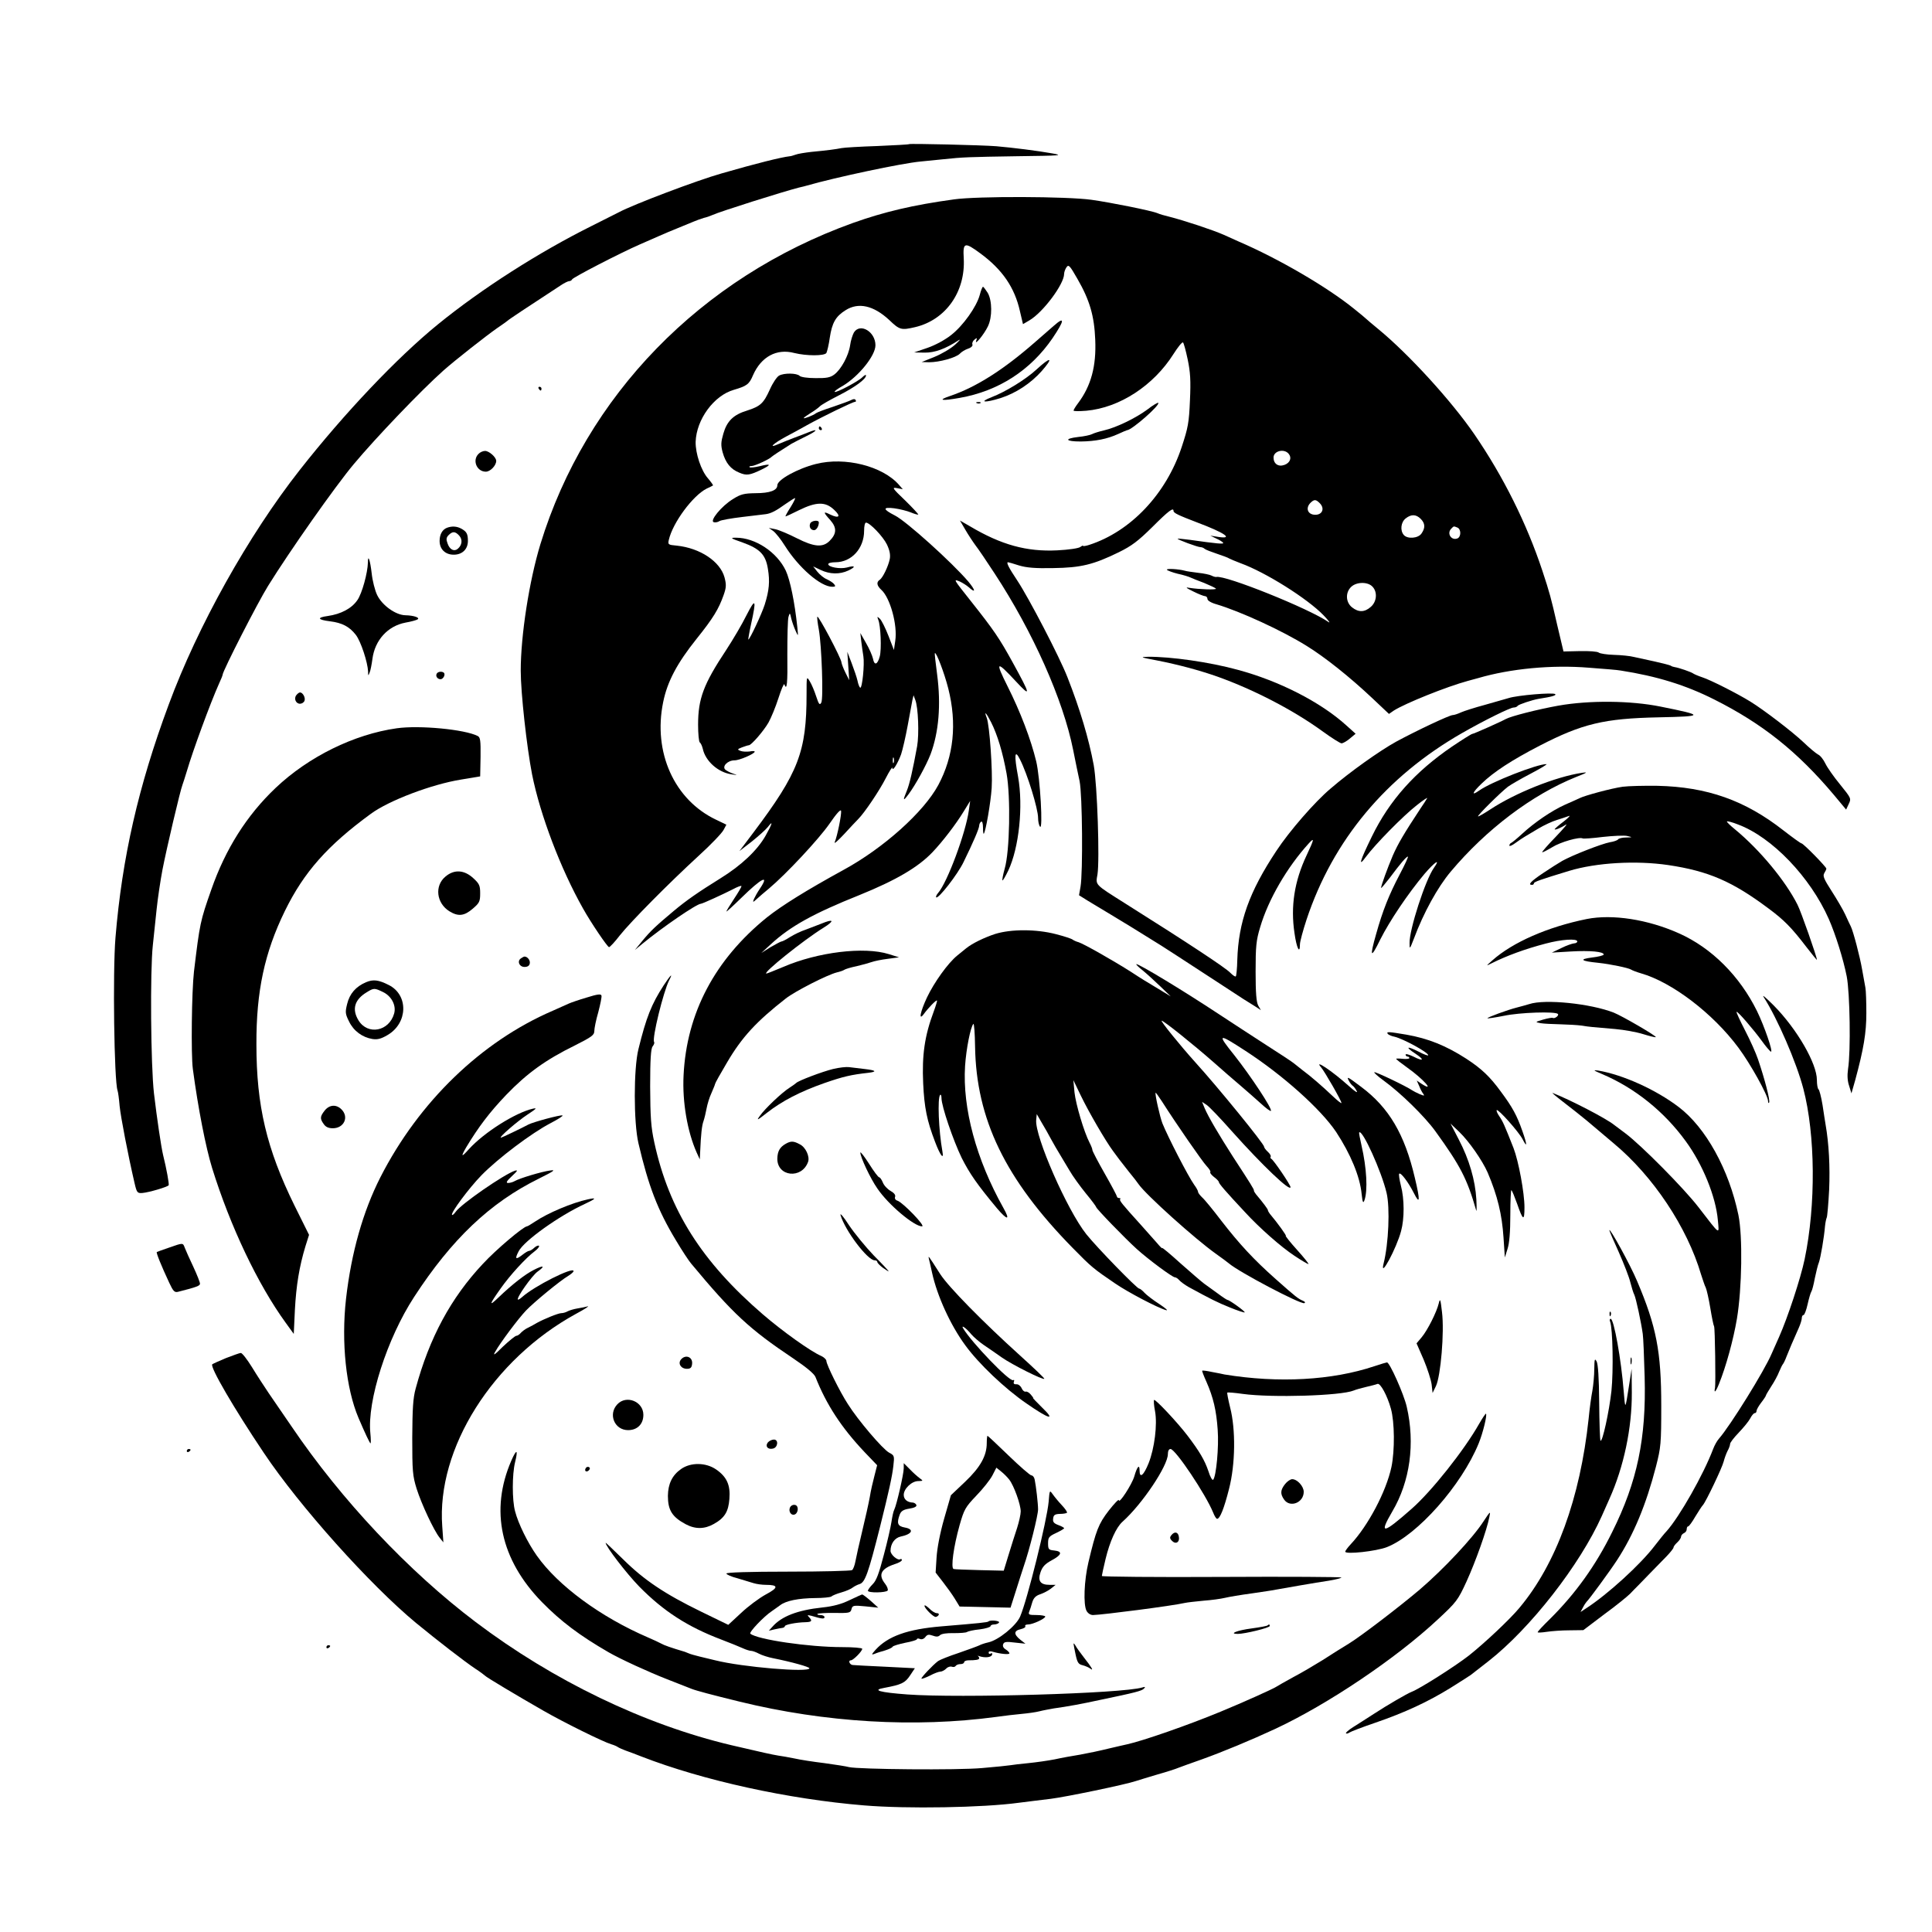 <?xml version="1.0" standalone="no"?>
<!DOCTYPE svg PUBLIC "-//W3C//DTD SVG 20010904//EN"
 "http://www.w3.org/TR/2001/REC-SVG-20010904/DTD/svg10.dtd">
<svg version="1.0" xmlns="http://www.w3.org/2000/svg"
 width="1024pt" height="1024pt" viewBox="0 0 1024 1024"
 preserveAspectRatio="xMidYMid meet">

<g transform="translate(0,1024) scale(0.1,-0.1)"
fill="#000000" stroke="none">
<path d="M4818 9476 c-1 -2 -77 -6 -168 -10 -91 -3 -176 -8 -190 -11 -30 -6
-74 -12 -159 -20 -35 -4 -73 -10 -85 -15 -12 -4 -24 -8 -29 -8 -46 -5 -178
-38 -362 -91 -128 -36 -469 -165 -545 -206 -14 -7 -79 -40 -145 -73 -279 -139
-583 -333 -815 -522 -216 -176 -494 -469 -732 -772 -271 -345 -540 -826 -694
-1243 -161 -433 -247 -812 -282 -1235 -15 -181 -7 -760 11 -810 3 -8 8 -45 11
-82 6 -59 44 -257 79 -408 12 -52 15 -55 42 -53 35 3 133 32 139 41 3 6 -11
86 -30 162 -10 43 -32 190 -48 325 -17 149 -21 649 -6 785 5 47 14 132 20 190
6 58 20 152 31 210 21 109 95 424 106 450 3 8 14 42 24 75 30 103 123 357 170
462 11 23 19 44 19 47 0 19 186 383 241 471 116 187 356 528 454 645 117 140
355 389 475 496 62 55 225 183 285 225 28 19 52 36 55 39 4 5 103 71 281 187
19 13 40 23 46 23 6 0 13 4 15 9 3 10 257 141 358 185 36 16 83 36 105 46 22
10 65 28 95 40 30 12 69 28 85 35 17 7 41 16 55 20 14 3 34 10 45 15 41 19
374 124 460 146 17 4 35 8 40 10 153 44 505 119 605 128 36 4 90 9 120 12 103
11 135 12 390 16 235 3 249 4 187 15 -79 14 -205 30 -297 38 -76 6 -457 15
-462 11z"/>
<path d="M5055 9183 c-213 -29 -370 -66 -535 -125 -806 -290 -1415 -916 -1656
-1703 -59 -194 -104 -482 -104 -670 0 -117 32 -405 60 -549 43 -216 152 -502
270 -711 43 -77 130 -205 138 -205 5 0 31 28 57 62 59 74 258 275 418 422 65
59 124 121 132 137 l15 28 -54 26 c-222 105 -336 358 -281 624 22 108 73 205
177 335 89 111 117 158 143 231 15 42 15 57 5 95 -23 84 -129 155 -253 168
-46 4 -48 6 -42 31 21 91 127 234 200 271 17 8 32 15 34 17 2 1 -10 18 -27 38
-36 41 -66 131 -65 193 4 119 97 246 203 276 68 20 81 29 101 77 43 98 125
143 219 118 65 -16 159 -16 170 0 4 8 13 44 18 81 12 79 31 113 84 146 68 43
148 25 231 -52 55 -53 64 -55 137 -38 162 38 268 187 258 365 -5 85 4 88 88
26 117 -86 182 -181 210 -307 l16 -68 34 20 c72 42 184 192 184 246 0 10 6 26
13 36 11 15 17 9 57 -61 66 -114 90 -198 95 -324 6 -140 -22 -244 -91 -336
-13 -17 -24 -35 -24 -39 0 -4 30 -4 68 -1 176 16 356 133 462 301 23 36 45 64
50 61 4 -2 15 -43 25 -90 14 -67 17 -111 12 -217 -5 -119 -10 -145 -44 -248
-82 -248 -270 -447 -490 -518 -18 -6 -33 -8 -33 -5 0 3 -6 0 -14 -6 -8 -7 -62
-15 -123 -18 -161 -8 -296 29 -461 127 l-54 31 28 -48 c15 -26 40 -64 54 -83
15 -19 61 -87 102 -150 203 -310 363 -669 416 -935 11 -55 26 -129 34 -165 15
-73 18 -485 5 -560 l-8 -45 48 -30 c26 -16 80 -48 118 -71 64 -38 135 -82 270
-166 28 -18 129 -83 225 -146 96 -63 191 -124 210 -137 19 -12 48 -30 64 -40
l29 -19 -14 24 c-10 18 -14 67 -14 180 0 134 3 166 24 235 43 147 143 319 258
445 31 34 29 23 -12 -64 -65 -138 -85 -271 -64 -411 11 -80 29 -116 29 -60 0
14 16 73 35 131 140 421 421 758 825 989 119 68 255 135 273 135 9 0 18 4 21
9 5 7 76 31 111 37 71 11 95 18 88 25 -10 10 -201 -6 -247 -21 -17 -5 -74 -21
-126 -36 -52 -14 -109 -32 -127 -40 -17 -8 -36 -14 -43 -14 -17 0 -191 -82
-300 -141 -87 -48 -245 -160 -348 -249 -83 -70 -218 -225 -287 -330 -144 -217
-201 -378 -207 -578 -1 -46 -5 -85 -8 -87 -4 -3 -17 7 -30 20 -24 25 -212 150
-560 369 -160 101 -153 94 -143 152 12 75 -1 475 -20 579 -26 140 -73 297
-139 465 -42 108 -205 421 -266 513 -46 69 -60 97 -49 97 2 0 28 -7 58 -17 40
-12 87 -16 181 -14 147 2 213 18 348 84 69 34 102 59 178 134 87 87 112 105
112 85 0 -11 26 -23 125 -61 144 -54 196 -89 114 -77 l-44 7 31 -15 c18 -8 34
-18 37 -23 5 -8 -30 -5 -178 16 -33 4 -61 7 -63 6 -5 -4 106 -45 121 -45 7 0
17 -4 22 -9 6 -5 35 -16 65 -26 30 -10 60 -21 65 -25 6 -3 33 -15 60 -25 133
-48 355 -188 440 -276 28 -29 39 -45 25 -35 -103 71 -546 249 -593 238 -4 -1
-16 2 -25 7 -9 5 -42 12 -72 15 -30 4 -62 8 -70 11 -33 9 -100 13 -95 5 3 -4
29 -14 57 -21 29 -6 60 -16 68 -20 8 -4 41 -17 73 -29 31 -13 59 -26 62 -30 4
-7 -88 -4 -139 4 -25 5 -22 1 19 -19 28 -14 56 -25 63 -25 6 0 12 -7 12 -15 0
-8 19 -20 48 -28 127 -38 347 -139 477 -220 96 -59 228 -164 348 -277 l89 -84
26 18 c60 38 278 126 392 157 25 7 50 14 55 15 171 50 389 71 586 55 79 -6
155 -12 169 -15 192 -30 344 -77 495 -153 257 -129 442 -277 635 -506 l65 -78
14 30 c14 29 12 31 -46 103 -33 40 -68 90 -78 111 -10 21 -27 43 -39 48 -11 6
-46 35 -76 64 -59 56 -212 173 -282 216 -71 44 -214 116 -255 129 -21 7 -42
16 -48 20 -10 8 -77 31 -98 34 -7 1 -17 4 -22 8 -6 3 -44 13 -85 22 -41 9 -91
20 -110 24 -19 5 -66 10 -105 11 -38 1 -75 7 -81 12 -7 6 -52 9 -100 8 l-87
-2 -33 139 c-33 145 -41 174 -79 289 -83 250 -206 498 -361 724 -121 176 -346
423 -509 557 -33 27 -62 52 -65 55 -3 3 -31 27 -64 53 -141 114 -397 264 -611
356 -27 12 -63 28 -80 36 -57 25 -207 75 -290 96 -22 5 -49 13 -60 18 -30 13
-249 57 -350 71 -129 18 -604 20 -730 2z m1775 -1348 c18 -21 8 -48 -22 -59
-33 -12 -58 6 -58 39 0 35 56 49 80 20z m164 -261 c31 -30 13 -67 -30 -62 -34
4 -44 36 -19 62 20 20 29 20 49 0z m536 -84 c24 -24 25 -48 4 -78 -18 -26 -75
-30 -94 -7 -20 24 -15 67 10 87 29 23 55 23 80 -2z m194 -46 c21 -8 21 -50 0
-58 -32 -12 -57 27 -32 52 14 14 12 14 32 6z m-449 -314 c27 -29 22 -80 -10
-107 -33 -29 -65 -29 -99 -2 -34 27 -36 79 -4 109 29 27 89 27 113 0z"/>
<path d="M5193 8677 c-17 -63 -88 -163 -152 -213 -33 -26 -85 -54 -126 -68
l-70 -24 55 -1 c54 -1 111 20 180 65 14 9 6 -1 -18 -23 -23 -21 -73 -50 -110
-65 l-67 -27 40 -1 c54 0 141 24 162 45 9 10 29 22 44 27 16 5 26 15 23 22 -3
7 2 19 11 26 13 11 15 10 9 -6 -10 -29 42 34 62 76 24 49 23 137 -1 178 -11
17 -22 32 -25 32 -3 0 -11 -19 -17 -43z"/>
<path d="M5585 8513 c-16 -14 -59 -51 -94 -82 -172 -151 -317 -243 -456 -290
-68 -23 -45 -27 51 -10 206 36 376 146 493 317 64 95 66 118 6 65z"/>
<path d="M4526 8478 c-7 -13 -17 -43 -20 -67 -8 -56 -48 -129 -84 -156 -21
-16 -42 -20 -100 -19 -42 0 -77 5 -84 12 -15 15 -83 16 -109 1 -11 -6 -33 -38
-48 -72 -34 -75 -50 -90 -121 -113 -73 -22 -107 -56 -126 -122 -13 -45 -14
-61 -4 -99 16 -57 43 -90 88 -108 39 -17 56 -14 120 17 53 26 48 32 -12 17
-26 -6 -50 -9 -53 -5 -4 3 1 6 11 6 16 0 96 37 106 49 5 5 52 36 105 69 11 6
47 25 80 41 59 29 64 42 8 19 -15 -6 -48 -19 -73 -28 -25 -9 -63 -25 -85 -34
-56 -25 -28 3 43 41 29 15 78 42 110 60 81 45 242 123 253 123 6 0 7 4 4 10
-4 6 -12 6 -23 0 -9 -5 -53 -21 -97 -36 -44 -14 -85 -30 -90 -34 -13 -11 -65
-31 -65 -26 0 3 16 14 35 26 20 12 42 28 50 36 7 8 53 34 102 59 85 43 143 86
143 105 0 6 -9 1 -20 -10 -22 -22 -140 -84 -146 -77 -3 3 16 17 43 32 84 50
173 160 173 215 0 72 -81 120 -114 68z"/>
<path d="M5494 8282 c-57 -53 -165 -119 -238 -147 -72 -28 -36 -31 47 -5 81
26 159 77 218 143 65 74 49 79 -27 9z"/>
<path d="M2855 8180 c3 -5 8 -10 11 -10 2 0 4 5 4 10 0 6 -5 10 -11 10 -5 0
-7 -4 -4 -10z"/>
<path d="M5178 8103 c7 -3 16 -2 19 1 4 3 -2 6 -13 5 -11 0 -14 -3 -6 -6z"/>
<path d="M6082 8070 c-62 -46 -165 -96 -230 -111 -26 -6 -55 -15 -64 -20 -10
-5 -42 -12 -73 -15 -77 -9 -69 -24 13 -24 78 1 140 13 199 40 24 11 45 20 47
20 24 0 176 133 165 145 -3 2 -29 -13 -57 -35z"/>
<path d="M4340 7970 c0 -5 5 -10 11 -10 5 0 7 5 4 10 -3 6 -8 10 -11 10 -2 0
-4 -4 -4 -10z"/>
<path d="M2536 7834 c-34 -34 -9 -94 39 -94 24 0 55 33 55 57 0 20 -38 53 -59
53 -11 0 -27 -7 -35 -16z"/>
<path d="M4325 7781 c-99 -25 -205 -84 -205 -113 0 -27 -39 -42 -116 -42 -60
-1 -78 -5 -119 -31 -61 -37 -127 -118 -101 -123 9 -2 22 1 29 6 7 5 62 15 122
22 61 7 117 14 125 15 27 4 54 18 101 52 26 18 49 33 53 33 3 0 -7 -21 -23
-47 -17 -26 -29 -49 -28 -50 2 -1 34 14 72 33 92 45 140 46 186 2 38 -35 27
-48 -21 -25 -38 19 -38 13 1 -30 35 -40 34 -72 -4 -110 -36 -36 -82 -32 -173
14 -43 22 -95 44 -114 48 l-35 7 24 -17 c13 -10 40 -44 60 -76 74 -118 191
-219 252 -219 17 0 19 3 10 14 -6 8 -24 19 -39 26 -15 6 -37 24 -50 40 l-22
28 40 -19 c48 -23 101 -24 146 -3 42 20 38 29 -8 16 -36 -9 -98 2 -98 18 0 6
17 10 38 10 85 0 152 73 152 167 0 24 4 43 10 43 20 0 90 -73 111 -116 15 -32
19 -55 15 -77 -8 -39 -37 -99 -53 -110 -19 -12 -16 -31 8 -53 47 -42 87 -187
74 -271 l-7 -48 -29 75 c-16 41 -36 81 -45 90 -15 14 -16 13 -9 -5 13 -31 18
-156 8 -194 -12 -45 -29 -50 -36 -12 -4 17 -20 54 -37 83 l-30 53 5 -45 c3
-25 8 -60 11 -78 7 -43 -6 -173 -17 -167 -4 3 -11 20 -14 37 -4 18 -18 59 -31
93 l-23 60 5 -75 5 -75 -20 40 c-11 22 -20 46 -21 54 0 20 -124 254 -128 242
-2 -5 2 -36 8 -68 15 -84 25 -366 13 -387 -8 -15 -13 -10 -27 33 -9 28 -24 64
-34 80 -17 28 -17 27 -17 -68 0 -305 -42 -415 -282 -734 l-74 -98 66 51 c36
29 74 63 85 77 29 38 24 18 -12 -46 -44 -78 -129 -158 -239 -226 -119 -74
-181 -117 -249 -174 -93 -78 -121 -104 -164 -156 l-41 -50 40 33 c107 88 288
212 310 212 8 0 119 51 168 76 26 14 47 22 47 17 0 -4 -18 -35 -40 -68 -22
-33 -40 -63 -40 -66 0 -3 35 29 79 72 108 106 152 128 98 48 -13 -19 -26 -43
-31 -54 -7 -19 -6 -19 16 1 13 12 41 36 63 54 94 79 264 262 320 342 39 57 61
81 63 70 3 -18 -20 -134 -34 -166 -4 -11 18 9 50 43 32 35 66 71 75 80 33 33
112 150 146 217 19 37 35 62 35 54 0 -22 28 23 46 72 8 24 24 93 35 153 11 61
22 121 25 135 l6 25 9 -24 c16 -40 21 -183 10 -246 -23 -126 -40 -201 -55
-237 -22 -53 -20 -57 10 -17 37 50 93 152 116 211 44 117 56 263 35 423 -8 61
-14 111 -12 113 7 8 50 -104 71 -187 47 -186 29 -359 -53 -512 -77 -143 -290
-334 -501 -449 -197 -108 -329 -190 -408 -253 -275 -223 -425 -506 -441 -837
-7 -141 20 -298 70 -410 l16 -35 2 40 c4 94 9 140 18 164 5 15 12 44 16 66 4
22 15 59 26 82 10 23 19 45 19 48 0 4 28 54 63 113 79 135 156 218 312 340 50
39 219 125 270 138 17 4 35 10 40 14 6 4 35 13 65 19 30 7 66 17 80 22 14 5
52 13 85 17 l60 8 -54 17 c-131 41 -377 11 -560 -68 -46 -19 -85 -35 -89 -35
-24 0 196 177 303 243 61 38 54 49 -13 21 -20 -8 -57 -22 -81 -31 -25 -8 -62
-26 -83 -39 -20 -13 -41 -24 -46 -24 -4 0 -30 -14 -58 -30 l-49 -31 50 46
c103 95 225 163 470 261 195 79 312 148 388 228 54 57 123 147 164 214 l35 57
-7 -50 c-16 -118 -114 -382 -163 -438 -8 -9 -13 -20 -10 -23 11 -10 114 122
145 187 50 102 83 178 83 194 0 7 5 17 10 20 6 4 10 -9 10 -31 0 -21 2 -35 4
-33 10 9 37 166 42 242 6 89 -11 332 -26 372 -16 41 -3 28 23 -23 34 -67 62
-162 82 -272 22 -123 17 -412 -10 -504 -9 -32 -14 -60 -12 -62 2 -3 16 21 31
52 57 121 80 340 52 497 -22 118 -18 148 10 92 39 -76 96 -261 96 -310 0 -18
4 -38 10 -46 17 -25 1 259 -20 346 -28 116 -84 263 -152 398 -67 134 -60 138
45 25 81 -87 78 -73 -17 100 -72 131 -101 173 -223 327 -92 116 -94 118 -58
103 15 -7 37 -21 47 -30 39 -35 37 -17 -2 30 -86 101 -329 320 -389 350 -65
33 -66 46 -3 38 29 -4 69 -14 88 -22 19 -8 37 -13 39 -11 1 2 -30 36 -70 75
-68 65 -71 70 -43 65 l31 -6 -20 23 c-87 100 -287 150 -440 111z m412 -1583
c-3 -7 -5 -2 -5 12 0 14 2 19 5 13 2 -7 2 -19 0 -25z"/>
<path d="M4294 7465 c-7 -18 3 -35 21 -35 12 0 25 21 25 41 0 15 -40 10 -46
-6z"/>
<path d="M2370 7443 c-25 -9 -40 -35 -40 -70 0 -44 30 -73 75 -73 45 0 75 29
75 73 0 38 -7 50 -37 66 -23 12 -48 13 -73 4z m64 -42 c19 -21 15 -51 -8 -70
-19 -16 -43 -4 -54 29 -8 21 -7 31 6 44 21 21 35 20 56 -3z"/>
<path d="M3935 7365 c92 -33 123 -64 135 -140 11 -66 7 -114 -17 -190 -15 -47
-79 -185 -87 -185 -1 0 5 37 15 83 29 131 24 141 -24 47 -23 -47 -72 -130
-108 -185 -120 -181 -149 -258 -149 -396 0 -48 4 -90 9 -94 5 -3 12 -18 16
-34 14 -65 81 -125 152 -135 33 -5 34 -5 10 3 -16 5 -34 15 -42 21 -20 17 11
50 48 50 27 0 107 35 107 46 0 4 -12 4 -27 1 -16 -2 -37 -1 -48 3 -18 7 -18 9
8 19 16 6 32 11 36 11 13 0 78 75 104 120 14 25 38 83 53 130 15 47 29 79 31
73 14 -38 18 5 16 159 0 95 2 184 6 198 7 24 8 24 15 -9 5 -19 15 -48 23 -65
14 -31 14 -31 9 19 -14 134 -38 250 -61 300 -47 99 -162 175 -264 175 -33 0
-30 -3 34 -25z"/>
<path d="M1950 7259 c-1 -54 -31 -165 -56 -200 -30 -44 -87 -74 -157 -84 -59
-8 -54 -20 12 -28 64 -8 103 -28 137 -72 27 -35 63 -146 65 -195 0 -23 1 -23
8 -5 5 11 11 44 15 73 13 99 81 174 175 192 29 5 58 13 64 17 15 9 -19 21 -64
22 -52 1 -123 52 -150 107 -12 25 -25 77 -29 115 -8 70 -20 105 -20 58z"/>
<path d="M6130 6740 c117 -23 225 -52 322 -86 196 -70 405 -179 559 -291 48
-35 93 -63 100 -63 8 1 28 12 44 26 l30 25 -50 45 c-136 123 -355 235 -575
294 -149 41 -355 70 -475 69 -45 -1 -40 -3 45 -19z"/>
<path d="M2315 6670 c-8 -13 3 -30 20 -30 14 0 27 24 18 34 -10 9 -31 7 -38
-4z"/>
<path d="M1571 6556 c-15 -18 -3 -46 19 -46 10 0 21 7 24 16 6 16 -9 44 -24
44 -4 0 -13 -6 -19 -14z"/>
<path d="M8260 6500 c-111 -20 -252 -56 -279 -71 -29 -16 -171 -79 -178 -79
-4 0 -52 -30 -107 -67 -195 -133 -331 -284 -425 -477 -64 -131 -74 -166 -31
-107 49 66 196 216 269 273 35 28 60 44 55 37 -4 -8 -20 -32 -35 -54 -87 -132
-120 -188 -147 -250 -28 -66 -62 -159 -62 -171 0 -4 20 20 45 52 58 78 89 114
97 114 4 0 -16 -43 -44 -96 -56 -107 -89 -189 -124 -314 -36 -126 -29 -134 22
-29 50 99 146 242 234 347 55 64 88 86 50 32 -45 -63 -131 -328 -129 -399 0
-34 1 -33 23 24 51 137 126 273 195 355 188 224 431 408 665 502 59 23 64 27
31 22 -140 -21 -356 -108 -486 -194 -34 -22 -63 -39 -65 -37 -5 4 118 126 158
157 15 11 70 43 122 70 53 28 90 50 82 50 -51 0 -293 -95 -356 -140 -44 -31
-37 -11 13 37 64 62 161 125 308 201 225 116 341 144 629 150 245 5 246 10 11
57 -158 32 -378 34 -541 5z"/>
<path d="M2103 6380 c-227 -32 -468 -151 -642 -316 -153 -145 -266 -324 -341
-539 -59 -168 -61 -178 -92 -435 -12 -106 -16 -438 -6 -515 28 -210 69 -418
102 -525 96 -309 242 -617 391 -822 l42 -58 6 128 c7 129 23 228 56 337 l19
60 -77 155 c-148 301 -202 529 -202 855 -1 281 43 486 151 707 101 206 226
347 456 515 95 70 322 156 477 181 l102 17 2 103 c1 86 -1 104 -15 111 -68 35
-308 58 -429 41z"/>
<path d="M8600 6070 c-58 -8 -203 -47 -229 -61 -9 -4 -43 -20 -76 -34 -71 -32
-162 -94 -228 -155 -27 -25 -53 -46 -58 -48 -5 -2 -9 -8 -9 -14 0 -5 15 1 32
14 18 13 40 28 49 33 10 6 42 25 72 43 30 18 75 39 99 46 23 7 52 17 63 21 11
5 -1 -9 -27 -29 -27 -20 -48 -39 -48 -41 0 -6 32 6 59 24 13 8 -11 -20 -53
-64 -42 -43 -74 -80 -72 -82 2 -2 25 10 52 26 44 28 146 57 163 47 3 -2 51 1
106 8 55 6 114 9 130 5 29 -7 29 -7 -7 -8 -20 0 -39 -5 -42 -10 -3 -5 -23 -12
-43 -15 -44 -8 -202 -70 -253 -99 -19 -11 -65 -40 -102 -65 -64 -43 -82 -62
-58 -62 6 0 10 4 10 8 0 8 32 19 186 66 145 44 355 56 526 31 214 -32 340 -87
530 -229 84 -62 124 -103 202 -205 31 -40 56 -71 56 -68 0 15 -85 258 -103
292 -64 127 -200 291 -331 399 -26 21 -45 40 -43 42 2 3 29 -4 59 -16 180 -67
383 -279 481 -501 36 -82 77 -213 95 -304 17 -87 22 -398 7 -491 -5 -35 -3
-64 6 -90 l12 -39 20 70 c45 166 59 251 59 355 0 58 -2 119 -5 135 -3 17 -11
59 -17 94 -12 71 -48 206 -60 230 -5 9 -18 38 -30 64 -12 26 -45 82 -72 124
-41 64 -48 80 -39 95 6 10 11 20 11 24 0 9 -122 134 -132 134 -4 0 -47 31 -96
69 -203 159 -404 230 -667 236 -71 1 -155 -1 -185 -5z"/>
<path d="M2361 5594 c-59 -49 -48 -141 21 -184 47 -29 79 -25 124 14 35 30 39
38 39 81 0 41 -4 51 -37 81 -48 44 -101 47 -147 8z"/>
<path d="M8410 5369 c-207 -42 -392 -123 -500 -219 -35 -31 -35 -31 -5 -16 80
40 177 76 288 105 82 22 167 28 167 11 0 -5 -8 -10 -17 -10 -10 -1 -40 -11
-68 -25 l-50 -24 101 6 c102 6 174 -1 174 -16 0 -5 -28 -12 -62 -16 -71 -9
-59 -19 32 -28 66 -7 161 -27 175 -36 6 -4 29 -13 53 -20 164 -47 381 -212
516 -394 64 -86 155 -250 157 -282 0 -11 3 -14 6 -8 5 13 -23 122 -59 228 -11
33 -42 102 -69 154 -27 52 -47 96 -45 98 5 5 88 -91 134 -154 20 -28 42 -54
48 -57 14 -5 -35 136 -73 214 -92 187 -241 336 -414 413 -165 74 -353 103
-489 76z"/>
<path d="M5275 5290 c-58 -19 -122 -50 -154 -76 -9 -7 -30 -24 -48 -39 -49
-40 -122 -142 -160 -222 -36 -77 -45 -126 -17 -88 24 33 66 76 70 72 2 -2 -6
-28 -17 -58 -48 -128 -63 -230 -56 -381 6 -129 20 -198 63 -310 27 -72 48 -99
39 -51 -20 110 -27 284 -12 300 4 3 7 -4 7 -17 0 -43 62 -224 107 -317 42 -83
82 -141 187 -267 56 -66 72 -65 34 2 -144 257 -217 528 -203 752 6 91 29 207
44 223 4 4 8 -50 9 -119 6 -386 160 -704 517 -1068 99 -101 111 -111 226 -189
67 -46 225 -129 269 -141 14 -4 -2 10 -35 32 -33 21 -69 49 -79 60 -11 12 -23
22 -28 22 -12 0 -224 218 -280 288 -102 128 -274 520 -266 606 l3 31 26 -45
c15 -25 38 -65 51 -90 14 -25 33 -59 44 -76 10 -18 34 -56 52 -87 17 -30 57
-85 87 -122 30 -36 55 -70 55 -73 1 -9 152 -165 215 -222 62 -56 189 -150 202
-150 6 0 16 -7 24 -16 7 -8 29 -24 48 -35 121 -66 153 -82 220 -109 41 -17 76
-28 78 -26 5 4 -81 66 -91 66 -3 0 -26 15 -50 33 -24 17 -56 41 -72 52 -15 11
-72 60 -126 108 -54 49 -98 86 -98 82 0 -4 -12 8 -27 26 -16 18 -55 62 -88 99
-97 107 -114 128 -108 134 4 3 1 6 -5 6 -7 0 -12 4 -12 8 0 4 -29 59 -65 122
-36 63 -65 119 -65 124 0 6 -7 24 -15 39 -30 58 -73 204 -80 267 l-6 65 39
-81 c44 -91 131 -240 170 -293 15 -20 30 -40 34 -46 4 -5 27 -34 50 -64 24
-29 48 -60 53 -68 39 -56 298 -289 409 -368 31 -22 62 -45 69 -51 53 -46 380
-218 400 -211 7 3 4 8 -8 13 -24 10 -37 20 -144 115 -116 103 -191 184 -288
309 -44 58 -90 114 -102 124 -11 11 -21 23 -21 29 0 5 -9 22 -21 38 -32 45
-139 253 -168 325 -13 33 -41 157 -36 162 1 2 16 -19 33 -45 77 -121 215 -320
237 -343 14 -15 23 -29 20 -32 -4 -3 5 -15 19 -26 15 -11 26 -23 26 -27 0 -8
37 -51 139 -160 77 -84 192 -185 262 -231 36 -24 70 -44 74 -44 4 0 -23 34
-60 75 -37 41 -64 75 -60 75 5 0 -42 66 -85 117 -5 7 -10 15 -10 19 0 5 -24
38 -63 84 -6 8 -12 17 -11 20 1 6 -17 35 -111 179 -75 117 -131 212 -150 257
l-14 34 24 -16 c13 -8 74 -72 136 -142 159 -178 309 -321 309 -294 0 12 -91
146 -102 150 -4 2 -6 7 -3 12 2 4 -4 15 -15 25 -11 10 -20 22 -20 27 0 15
-245 316 -365 448 -81 90 -186 220 -178 220 11 0 168 -126 274 -219 47 -42
112 -98 145 -126 32 -27 80 -70 107 -94 26 -24 50 -42 53 -39 9 10 -107 185
-193 294 -94 117 -89 120 57 25 199 -129 400 -309 482 -431 76 -116 126 -235
135 -329 5 -45 8 -51 15 -32 18 51 12 170 -16 291 -8 35 -14 66 -12 68 17 17
118 -206 145 -320 19 -79 11 -271 -16 -376 -21 -85 69 82 93 173 18 66 18 170
-1 241 -8 32 -12 60 -9 63 8 9 48 -44 78 -103 32 -64 34 -40 5 81 -54 232
-138 373 -284 482 -73 55 -79 58 -66 33 6 -12 16 -24 21 -27 5 -3 15 -16 21
-28 7 -13 -11 -1 -43 28 -88 79 -187 145 -146 98 20 -24 108 -177 108 -189 0
-4 -21 12 -47 37 -57 54 -116 105 -162 139 -18 14 -38 30 -44 35 -7 6 -73 50
-147 97 -74 48 -188 122 -253 165 -191 126 -418 263 -434 263 -4 0 10 -15 32
-32 22 -18 65 -57 95 -86 l55 -53 -69 42 c-38 22 -101 61 -140 87 -94 60 -251
149 -279 158 -12 3 -27 10 -32 14 -6 5 -46 18 -89 29 -104 27 -237 27 -321 1z"/>
<path d="M2762 5161 c-23 -14 -10 -46 18 -46 16 0 26 6 28 19 3 16 -12 36 -28
36 -3 0 -11 -4 -18 -9z"/>
<path d="M3518 5018 c-65 -100 -93 -171 -134 -338 -26 -103 -26 -390 0 -500
53 -227 102 -354 198 -513 32 -54 69 -110 81 -124 222 -267 310 -348 540 -502
70 -47 112 -82 119 -99 58 -147 138 -269 260 -398 l67 -70 -14 -55 c-8 -30
-20 -81 -25 -114 -6 -33 -24 -114 -40 -180 -16 -66 -32 -138 -36 -160 -4 -22
-12 -43 -18 -47 -6 -4 -158 -8 -338 -8 -206 0 -328 -4 -328 -10 0 -5 26 -17
58 -25 31 -9 70 -21 86 -26 16 -5 45 -9 65 -9 68 0 68 -15 0 -51 -35 -19 -94
-63 -131 -98 l-68 -63 -144 70 c-191 93 -302 167 -413 277 -51 50 -93 90 -93
88 0 -19 110 -162 178 -232 129 -131 256 -213 435 -281 45 -17 96 -38 114 -46
17 -8 37 -14 45 -14 7 0 26 -7 41 -15 15 -8 49 -19 75 -24 100 -20 192 -46
192 -53 0 -24 -356 6 -499 42 -23 5 -60 15 -83 20 -24 6 -50 13 -58 17 -8 3
-17 7 -20 8 -74 22 -111 35 -126 44 -11 6 -41 20 -69 32 -251 108 -477 274
-590 434 -48 68 -98 169 -115 235 -16 58 -16 195 0 260 17 69 8 72 -20 8 -114
-263 -57 -524 162 -749 100 -102 199 -177 353 -266 64 -37 215 -106 310 -143
61 -24 119 -47 130 -51 25 -10 108 -32 255 -68 453 -111 929 -139 1360 -81 41
6 102 13 135 16 33 3 76 9 95 14 19 5 53 11 75 15 73 10 149 24 245 45 188 39
222 48 233 60 9 9 7 11 -9 6 -105 -32 -970 -57 -1244 -37 -148 11 -191 23
-123 35 91 17 110 26 136 65 l26 39 -157 8 c-86 4 -163 8 -171 9 -17 0 -28 25
-11 25 12 0 60 48 60 61 0 5 -48 9 -107 9 -176 0 -448 40 -486 71 -9 7 72 92
113 119 12 8 32 23 45 32 31 24 97 37 186 38 41 0 79 4 85 8 5 5 29 15 54 22
25 7 52 19 60 26 8 6 25 15 36 18 29 9 46 56 109 306 46 184 64 266 70 320 6
53 6 56 -23 71 -34 19 -164 171 -218 257 -43 66 -114 210 -114 229 0 7 -12 19
-27 26 -56 24 -203 129 -309 220 -325 280 -498 553 -576 912 -18 83 -21 133
-22 297 0 145 4 200 13 212 7 8 11 19 8 23 -12 19 49 266 79 326 23 44 9 31
-28 -25z"/>
<path d="M1940 5034 c-54 -23 -87 -61 -100 -115 -11 -44 -10 -53 10 -93 24
-50 70 -84 124 -93 27 -4 46 1 80 21 108 63 112 212 7 265 -55 28 -83 31 -121
15z m90 -52 c46 -22 71 -72 59 -114 -27 -95 -140 -116 -189 -36 -36 59 -21
110 44 149 37 23 41 23 86 1z"/>
<path d="M3110 4953 c-41 -12 -84 -27 -95 -32 -11 -5 -49 -22 -85 -38 -379
-163 -710 -483 -914 -883 -92 -181 -154 -399 -182 -644 -26 -231 0 -475 66
-631 36 -84 60 -135 64 -135 2 0 2 24 -1 53 -18 171 89 504 232 723 199 306
402 499 659 626 84 42 94 49 61 44 -45 -6 -161 -41 -187 -56 -10 -6 -26 -10
-35 -10 -13 0 -8 10 20 36 30 28 34 34 16 29 -57 -19 -285 -176 -314 -218 -8
-11 -16 -19 -19 -16 -9 9 88 140 156 210 88 90 266 224 366 276 40 21 69 39
63 41 -11 4 -155 -35 -180 -48 -37 -20 -142 -70 -146 -70 -14 0 88 88 140 122
47 31 54 37 30 32 -93 -21 -259 -126 -339 -214 -41 -46 -45 -43 -15 9 65 108
124 186 213 279 110 114 208 185 365 262 87 44 101 54 101 75 0 14 9 59 21
100 11 42 19 81 17 88 -2 10 -21 8 -78 -10z"/>
<path d="M9348 4955 c72 -112 173 -344 210 -485 64 -244 67 -617 7 -904 -21
-101 -90 -310 -135 -411 -10 -22 -28 -62 -40 -90 -38 -90 -218 -380 -279 -450
-10 -11 -24 -36 -31 -55 -51 -135 -178 -359 -247 -436 -10 -10 -38 -45 -62
-76 -75 -99 -249 -258 -365 -333 l-29 -19 13 24 c7 14 16 27 19 30 12 10 126
166 161 220 89 136 155 296 207 497 26 102 28 120 28 323 0 287 -26 420 -128
660 -35 84 -147 288 -147 269 0 -3 22 -55 50 -116 27 -61 55 -133 61 -159 7
-27 16 -57 21 -66 9 -18 37 -149 45 -208 3 -19 7 -121 10 -227 9 -327 -39
-556 -172 -823 -87 -177 -195 -327 -329 -460 -36 -35 -66 -67 -66 -71 0 -3 21
-2 48 2 26 4 80 8 120 8 l74 1 111 84 c62 45 123 95 137 109 14 15 33 34 43
44 10 10 39 40 65 67 26 27 64 66 85 87 20 21 37 42 37 47 0 5 9 17 20 27 11
10 20 24 20 30 0 7 7 15 15 19 8 3 15 12 15 21 0 8 3 15 8 15 4 0 21 23 37 51
17 28 35 56 41 62 16 18 102 198 110 231 4 16 13 41 20 55 8 14 14 31 14 38 0
7 20 33 45 59 25 26 53 60 61 75 8 16 19 29 24 29 6 0 10 5 10 12 0 6 11 26
25 44 14 18 25 35 25 38 0 3 13 24 28 48 16 24 35 59 42 78 8 19 17 37 20 40
3 3 12 21 19 40 14 35 33 81 65 152 9 20 16 43 16 52 0 9 4 16 9 16 5 0 15 26
22 58 7 31 16 62 20 67 4 6 12 37 18 70 7 33 16 71 22 85 9 26 27 130 32 191
2 19 6 39 9 45 3 5 9 72 13 149 5 121 -1 242 -19 345 -2 14 -10 60 -16 103 -7
43 -17 80 -21 83 -5 3 -9 25 -9 50 0 87 -105 269 -228 394 -41 41 -65 62 -54
45z"/>
<path d="M8105 4918 c-16 -5 -46 -13 -65 -18 -48 -12 -160 -53 -156 -57 2 -2
41 4 87 13 84 18 272 24 286 10 8 -8 -17 -27 -27 -21 -4 2 -26 -2 -51 -9 -43
-13 -44 -13 -14 -19 17 -3 64 -5 105 -6 41 -1 92 -4 114 -7 42 -7 49 -7 176
-18 47 -4 114 -16 149 -27 35 -11 65 -18 67 -16 6 5 -176 111 -223 130 -123
48 -365 73 -448 45z"/>
<path d="M7355 4761 c3 -5 20 -13 37 -16 46 -11 178 -83 178 -98 0 -4 -23 4
-51 19 -63 32 -73 26 -18 -10 51 -34 45 -44 -10 -16 -23 11 -41 16 -41 10 0
-5 5 -10 10 -10 6 0 10 -4 10 -8 0 -4 -16 -6 -35 -4 -19 2 -35 2 -35 0 0 -3
26 -23 58 -46 84 -59 152 -135 76 -86 l-25 17 13 -29 c6 -16 16 -35 22 -42 8
-11 4 -11 -20 -1 -16 7 -33 16 -39 20 -30 21 -197 101 -201 96 -3 -2 19 -22
48 -43 90 -65 219 -191 276 -270 133 -184 168 -252 216 -419 3 -11 3 15 1 58
-6 102 -38 212 -93 317 l-44 85 47 -45 c51 -49 122 -151 150 -215 52 -122 76
-222 84 -345 l7 -105 14 45 c10 30 15 89 15 182 0 75 3 134 6 130 4 -4 17 -36
30 -72 31 -90 39 -94 39 -19 0 76 -31 244 -58 314 -48 122 -57 142 -75 168
-11 16 -17 30 -14 33 7 8 116 -114 137 -154 25 -49 25 -31 -1 43 -29 83 -53
127 -114 209 -59 81 -103 122 -184 175 -107 69 -202 107 -316 127 -95 16 -108
17 -100 5z"/>
<path d="M4415 4574 c-57 -14 -184 -62 -195 -74 -3 -3 -18 -14 -35 -25 -40
-25 -132 -112 -158 -150 -19 -26 -14 -24 38 17 81 63 175 112 306 158 98 34
141 44 232 54 48 6 40 13 -20 20 -32 4 -69 8 -83 10 -14 2 -52 -2 -85 -10z"/>
<path d="M8492 4547 c174 -74 329 -199 443 -356 90 -123 159 -293 170 -418 7
-79 16 -85 -103 69 -77 100 -304 329 -387 391 -27 20 -54 40 -60 45 -42 34
-231 132 -325 169 -8 3 17 -18 56 -48 39 -30 95 -74 125 -99 30 -25 94 -79
142 -120 209 -174 389 -444 463 -695 9 -27 19 -59 25 -70 5 -11 16 -60 24
-108 8 -49 17 -93 20 -97 5 -9 9 -303 5 -325 -7 -33 4 -23 21 20 37 91 76 233
95 345 27 162 31 438 8 550 -50 241 -173 464 -317 573 -121 92 -296 171 -427
193 -29 4 -25 1 22 -19z"/>
<path d="M1721 4354 c-25 -32 -26 -43 -5 -72 10 -15 25 -22 48 -22 59 0 87 59
46 100 -28 28 -64 25 -89 -6z"/>
<path d="M4165 4178 c-32 -18 -44 -40 -45 -79 -1 -96 130 -110 163 -17 10 28
-13 78 -44 93 -33 18 -47 18 -74 3z"/>
<path d="M4560 4131 c0 -24 53 -137 90 -190 58 -86 195 -201 237 -201 21 0
-101 126 -130 136 -11 3 -16 12 -13 20 4 10 -5 21 -24 32 -16 9 -35 29 -41 45
-6 15 -15 27 -19 27 -5 0 -29 32 -54 72 -25 39 -46 66 -46 59z"/>
<path d="M3115 3883 c-83 -18 -211 -72 -278 -117 -21 -14 -41 -26 -44 -26 -18
0 -164 -123 -234 -199 -169 -180 -283 -391 -356 -661 -14 -51 -17 -106 -18
-260 0 -177 2 -202 23 -270 26 -82 91 -221 122 -260 l20 -25 -6 85 c-31 412
267 885 710 1127 45 24 72 42 61 39 -11 -3 -35 -8 -54 -11 -19 -3 -42 -10 -52
-15 -10 -6 -25 -10 -34 -10 -16 0 -92 -31 -130 -52 -11 -7 -32 -18 -46 -25
-15 -7 -32 -20 -39 -28 -7 -8 -17 -15 -23 -15 -6 0 -38 -26 -71 -57 -46 -46
-55 -51 -41 -27 27 48 122 175 163 218 43 45 182 159 223 183 16 10 29 21 29
26 0 25 -209 -80 -273 -138 -10 -9 -20 -15 -22 -13 -9 9 75 127 104 148 44 31
32 36 -20 9 -46 -23 -115 -77 -187 -146 -52 -50 -50 -39 11 47 49 70 134 163
181 198 16 12 26 25 23 29 -4 3 -15 -1 -25 -10 -10 -10 -23 -17 -28 -17 -5 0
-20 -9 -34 -20 -37 -29 -43 -24 -21 18 28 55 214 188 351 251 60 28 65 35 15
24z"/>
<path d="M4455 3800 c23 -81 143 -240 181 -240 8 0 14 -4 14 -9 0 -5 14 -19
30 -31 17 -12 30 -20 30 -18 0 2 -35 40 -79 84 -43 45 -102 117 -131 160 -28
44 -49 68 -45 54z"/>
<path d="M895 3627 c-33 -11 -62 -22 -64 -23 -4 -4 24 -73 66 -163 21 -45 28
-52 46 -48 99 25 117 32 117 43 0 8 -16 48 -35 89 -20 42 -40 87 -45 100 -11
29 -8 29 -85 2z"/>
<path d="M4924 3565 c3 -11 10 -42 16 -70 27 -124 98 -279 176 -385 71 -98
210 -230 325 -309 121 -84 157 -93 82 -21 -28 28 -50 50 -47 50 2 0 -4 9 -13
19 -9 11 -21 17 -27 15 -6 -2 -16 6 -21 18 -6 13 -18 22 -28 21 -12 -1 -17 4
-13 14 3 8 1 11 -4 8 -18 -11 -219 198 -265 274 -13 22 16 2 43 -31 13 -15 42
-40 65 -56 23 -15 67 -46 97 -67 54 -38 218 -120 225 -113 3 2 -55 57 -128
123 -197 178 -378 362 -423 431 -67 105 -65 102 -60 79z"/>
<path d="M7626 3333 c-11 -47 -60 -144 -91 -181 l-27 -32 38 -87 c20 -48 39
-107 42 -131 l5 -45 18 37 c25 53 45 285 32 391 -8 69 -10 76 -17 48z"/>
<path d="M8531 3274 c0 -11 3 -14 6 -6 3 7 2 16 -1 19 -3 4 -6 -2 -5 -13z"/>
<path d="M8534 3235 c14 -37 18 -260 7 -367 -12 -109 -48 -274 -58 -264 -3 3
-6 94 -7 203 -1 131 -6 205 -14 218 -10 17 -11 11 -12 -41 0 -34 -5 -86 -10
-115 -6 -30 -15 -97 -20 -149 -45 -421 -172 -769 -366 -1001 -51 -62 -188
-190 -269 -254 -73 -57 -262 -177 -303 -192 -25 -10 -127 -69 -202 -118 -36
-23 -85 -55 -108 -69 -24 -15 -41 -30 -38 -33 3 -3 11 -1 18 4 7 5 69 29 137
52 157 54 280 111 401 186 52 33 100 63 105 67 6 4 48 38 95 74 222 174 484
510 600 769 12 28 30 68 40 90 77 171 120 377 119 564 l-1 126 -14 -90 c-20
-129 -20 -129 -28 -30 -13 168 -52 385 -69 385 -5 0 -7 -7 -3 -15z"/>
<path d="M1198 3042 c-36 -15 -69 -30 -73 -33 -13 -14 114 -232 273 -469 190
-284 563 -700 807 -902 117 -96 258 -205 315 -243 25 -16 47 -33 50 -36 6 -8
172 -107 310 -186 108 -62 316 -165 360 -178 14 -4 30 -11 35 -15 6 -4 24 -12
40 -18 17 -6 55 -20 85 -32 327 -127 778 -226 1180 -259 227 -19 630 -12 820
14 19 2 55 7 80 10 25 3 65 8 90 11 80 10 394 75 450 94 14 5 66 20 115 35 50
14 99 30 110 35 11 4 67 25 125 45 109 39 261 102 390 162 278 130 638 372
860 579 100 93 107 102 153 202 47 103 108 273 121 342 7 33 5 31 -32 -25 -57
-88 -211 -252 -337 -360 -110 -93 -310 -246 -375 -286 -36 -22 -99 -61 -140
-88 -42 -26 -111 -67 -155 -90 -44 -24 -84 -47 -90 -51 -14 -10 -178 -84 -295
-132 -171 -71 -413 -155 -495 -173 -11 -2 -56 -13 -100 -23 -44 -11 -111 -25
-150 -32 -38 -6 -99 -17 -135 -25 -36 -7 -99 -16 -140 -20 -41 -4 -84 -9 -94
-11 -11 -2 -78 -9 -150 -15 -129 -12 -655 -7 -706 5 -14 4 -72 13 -130 21 -58
7 -130 18 -160 25 -30 6 -68 13 -85 15 -36 6 -81 16 -248 55 -461 109 -945
342 -1356 653 -356 269 -712 647 -976 1037 -43 63 -97 142 -120 175 -22 33
-63 95 -89 138 -26 42 -53 77 -60 76 -6 0 -41 -13 -78 -27z"/>
<path d="M3609 3034 c-17 -21 0 -49 32 -49 18 0 25 6 27 24 6 38 -34 55 -59
25z"/>
<path d="M8642 3025 c0 -16 2 -22 5 -12 2 9 2 23 0 30 -3 6 -5 -1 -5 -18z"/>
<path d="M7285 2999 c-224 -75 -508 -91 -795 -44 -8 2 -37 8 -65 13 -27 6 -51
9 -53 7 -2 -1 8 -27 22 -58 37 -84 53 -153 60 -255 7 -91 -8 -248 -24 -265 -4
-5 -16 15 -25 45 -20 59 -48 106 -111 189 -55 72 -171 195 -177 189 -3 -3 -1
-30 5 -60 13 -71 -3 -197 -34 -275 -26 -65 -48 -83 -48 -39 0 36 -13 21 -28
-31 -12 -42 -82 -150 -82 -126 0 7 -24 -18 -53 -55 -55 -71 -68 -106 -108
-274 -23 -97 -28 -225 -10 -258 7 -13 21 -22 34 -22 50 1 422 49 486 64 13 3
58 8 100 12 42 3 92 10 113 15 20 5 85 16 145 24 59 9 117 17 128 20 38 7 210
37 278 47 37 6 67 14 67 17 0 3 -286 5 -635 3 -349 -2 -635 1 -635 5 0 4 9 45
20 91 22 91 56 167 90 197 104 93 240 296 240 358 0 16 5 27 14 27 26 0 187
-241 226 -337 7 -18 16 -33 21 -33 15 0 37 55 63 158 34 131 36 316 6 432 -10
41 -17 76 -15 79 3 2 40 -1 82 -7 154 -21 520 -10 588 18 11 5 41 13 66 19 26
6 53 13 60 16 15 6 52 -62 71 -131 20 -71 21 -222 3 -309 -28 -131 -124 -312
-216 -410 -16 -17 -29 -35 -29 -39 0 -16 165 2 221 24 162 64 395 327 486 549
23 56 46 151 39 158 -2 2 -18 -22 -36 -53 -79 -140 -253 -359 -358 -451 -153
-135 -175 -138 -103 -15 95 160 122 362 77 556 -15 66 -91 237 -105 235 -3 0
-33 -9 -66 -20z"/>
<path d="M3272 2797 c-50 -53 -15 -137 57 -137 49 0 81 32 81 81 0 71 -90 107
-138 56z"/>
<path d="M5230 2591 c0 -67 -34 -128 -115 -205 l-75 -71 -36 -125 c-22 -77
-37 -156 -40 -205 l-5 -80 38 -49 c21 -27 50 -67 64 -90 l25 -41 135 -3 135
-3 28 88 c15 49 34 106 41 128 32 92 77 274 77 305 0 30 -11 126 -18 158 -2
12 -10 22 -17 22 -7 0 -61 47 -121 105 -60 58 -110 105 -112 105 -2 0 -4 -18
-4 -39z m119 -193 c25 -32 61 -132 61 -169 0 -16 -9 -55 -19 -87 -10 -31 -31
-95 -45 -142 l-26 -85 -128 3 c-70 2 -132 4 -138 6 -15 6 0 118 32 232 24 84
30 95 89 157 35 36 73 84 85 107 l21 41 25 -20 c14 -11 33 -30 43 -43z"/>
<path d="M4070 2595 c-16 -20 -1 -39 26 -33 27 5 32 48 6 48 -11 0 -25 -7 -32
-15z"/>
<path d="M990 2549 c0 -5 5 -7 10 -4 6 3 10 8 10 11 0 2 -4 4 -10 4 -5 0 -10
-5 -10 -11z"/>
<path d="M3610 2454 c-47 -33 -69 -78 -70 -142 0 -76 22 -112 95 -151 51 -27
100 -26 149 2 57 32 77 65 82 133 6 73 -14 117 -71 156 -54 37 -134 38 -185 2z"/>
<path d="M4790 2458 c0 -31 -38 -195 -50 -219 -5 -9 -11 -38 -15 -65 -4 -27
-22 -107 -41 -177 -25 -96 -39 -135 -59 -154 -14 -14 -25 -30 -25 -34 0 -13
97 -11 105 1 3 6 -3 22 -14 36 -38 48 -21 80 52 104 20 6 37 16 37 21 0 6 -4
8 -8 5 -14 -9 -52 24 -52 44 0 38 22 69 54 76 62 13 73 39 21 48 -38 7 -43 23
-26 69 7 18 19 26 51 31 26 4 40 11 37 19 -2 6 -10 12 -18 13 -30 1 -49 17
-49 41 0 32 42 73 77 73 27 1 27 1 8 15 -11 8 -35 29 -52 47 l-33 33 0 -27z"/>
<path d="M3105 2459 c-10 -15 3 -25 16 -12 7 7 7 13 1 17 -6 3 -14 1 -17 -5z"/>
<path d="M6811 2374 c-25 -32 -26 -52 -5 -82 31 -45 104 -17 104 41 0 29 -34
67 -61 67 -10 0 -27 -12 -38 -26z"/>
<path d="M5558 2280 c-9 -100 -113 -520 -151 -608 -21 -49 -116 -126 -169
-137 -18 -4 -39 -11 -48 -16 -8 -4 -57 -22 -109 -40 -52 -17 -101 -37 -109
-43 -28 -21 -92 -89 -88 -93 2 -3 22 5 45 16 22 12 47 21 55 21 8 0 22 7 31
16 8 9 22 13 30 10 8 -3 17 -1 20 4 4 6 15 10 26 10 10 0 19 4 19 10 0 5 10
10 23 10 39 0 57 3 57 11 0 4 -3 9 -7 12 -5 2 -1 2 7 -1 30 -10 63 -7 68 7 3
8 0 11 -7 7 -6 -4 -11 -2 -11 5 0 7 8 9 23 4 38 -11 87 -16 87 -8 0 5 -9 14
-20 21 -12 7 -17 18 -13 27 4 13 16 15 62 9 l56 -6 -27 21 c-36 29 -35 48 2
56 17 4 28 11 24 16 -3 5 4 9 15 9 25 0 91 31 91 42 0 4 -21 8 -46 8 -40 0
-45 2 -39 18 4 9 11 31 16 49 7 23 18 35 42 43 18 6 43 19 57 30 l25 20 -32 0
c-49 0 -64 21 -48 67 10 29 24 44 59 63 54 29 59 47 14 52 -30 3 -33 6 -33 38
0 31 4 37 43 55 23 11 42 22 42 25 0 3 -14 11 -31 17 -24 9 -30 17 -27 35 2
18 9 23 35 24 18 0 35 3 38 6 3 3 -9 21 -27 40 -18 19 -40 46 -49 59 -16 22
-16 21 -21 -41z"/>
<path d="M4191 2256 c-15 -18 -3 -48 18 -44 21 4 27 44 7 51 -8 3 -19 0 -25
-7z"/>
<path d="M6210 2105 c-11 -13 -11 -19 3 -33 20 -19 41 -5 35 24 -4 24 -22 28
-38 9z"/>
<path d="M4503 1759 c-43 -21 -87 -33 -145 -39 -131 -14 -216 -47 -264 -102
l-19 -21 30 7 c17 4 36 7 43 8 6 1 12 5 12 9 0 8 60 20 109 21 34 1 38 7 19
27 -11 11 -9 12 12 7 57 -17 70 -18 70 -7 0 6 -10 11 -22 11 -12 0 -19 3 -15
6 3 3 44 6 90 5 78 -1 85 0 90 20 5 20 10 21 74 15 l68 -7 -40 36 c-22 19 -42
34 -45 34 -3 0 -33 -14 -67 -30z"/>
<path d="M4900 1729 c0 -13 46 -59 59 -59 5 0 13 5 16 10 3 6 -1 10 -10 10 -9
0 -27 11 -40 25 -14 13 -25 20 -25 14z"/>
<path d="M5239 1646 c-5 -5 -45 -9 -249 -26 -180 -15 -284 -52 -350 -125 -22
-25 -22 -27 -5 -21 11 5 36 13 55 18 19 6 38 14 41 20 3 5 34 14 67 21 34 6
62 15 62 19 0 4 7 5 16 1 10 -4 22 1 29 11 10 13 18 14 38 7 19 -7 30 -7 39 2
8 8 37 12 73 11 33 0 65 2 70 6 6 4 36 11 68 14 31 4 57 12 57 17 0 5 9 9 19
9 11 0 23 5 26 10 6 10 -47 15 -56 6z"/>
<path d="M6718 1625 c-2 -3 -40 -10 -84 -16 -77 -10 -124 -29 -73 -29 36 0
169 32 169 42 0 9 -4 10 -12 3z"/>
<path d="M5690 1528 c0 -4 5 -30 11 -58 9 -42 15 -51 37 -56 15 -4 33 -12 41
-18 20 -15 7 7 -34 59 -17 22 -37 49 -43 60 -6 11 -12 17 -12 13z"/>
<path d="M1730 1509 c0 -5 5 -7 10 -4 6 3 10 8 10 11 0 2 -4 4 -10 4 -5 0 -10
-5 -10 -11z"/>
</g>
</svg>
